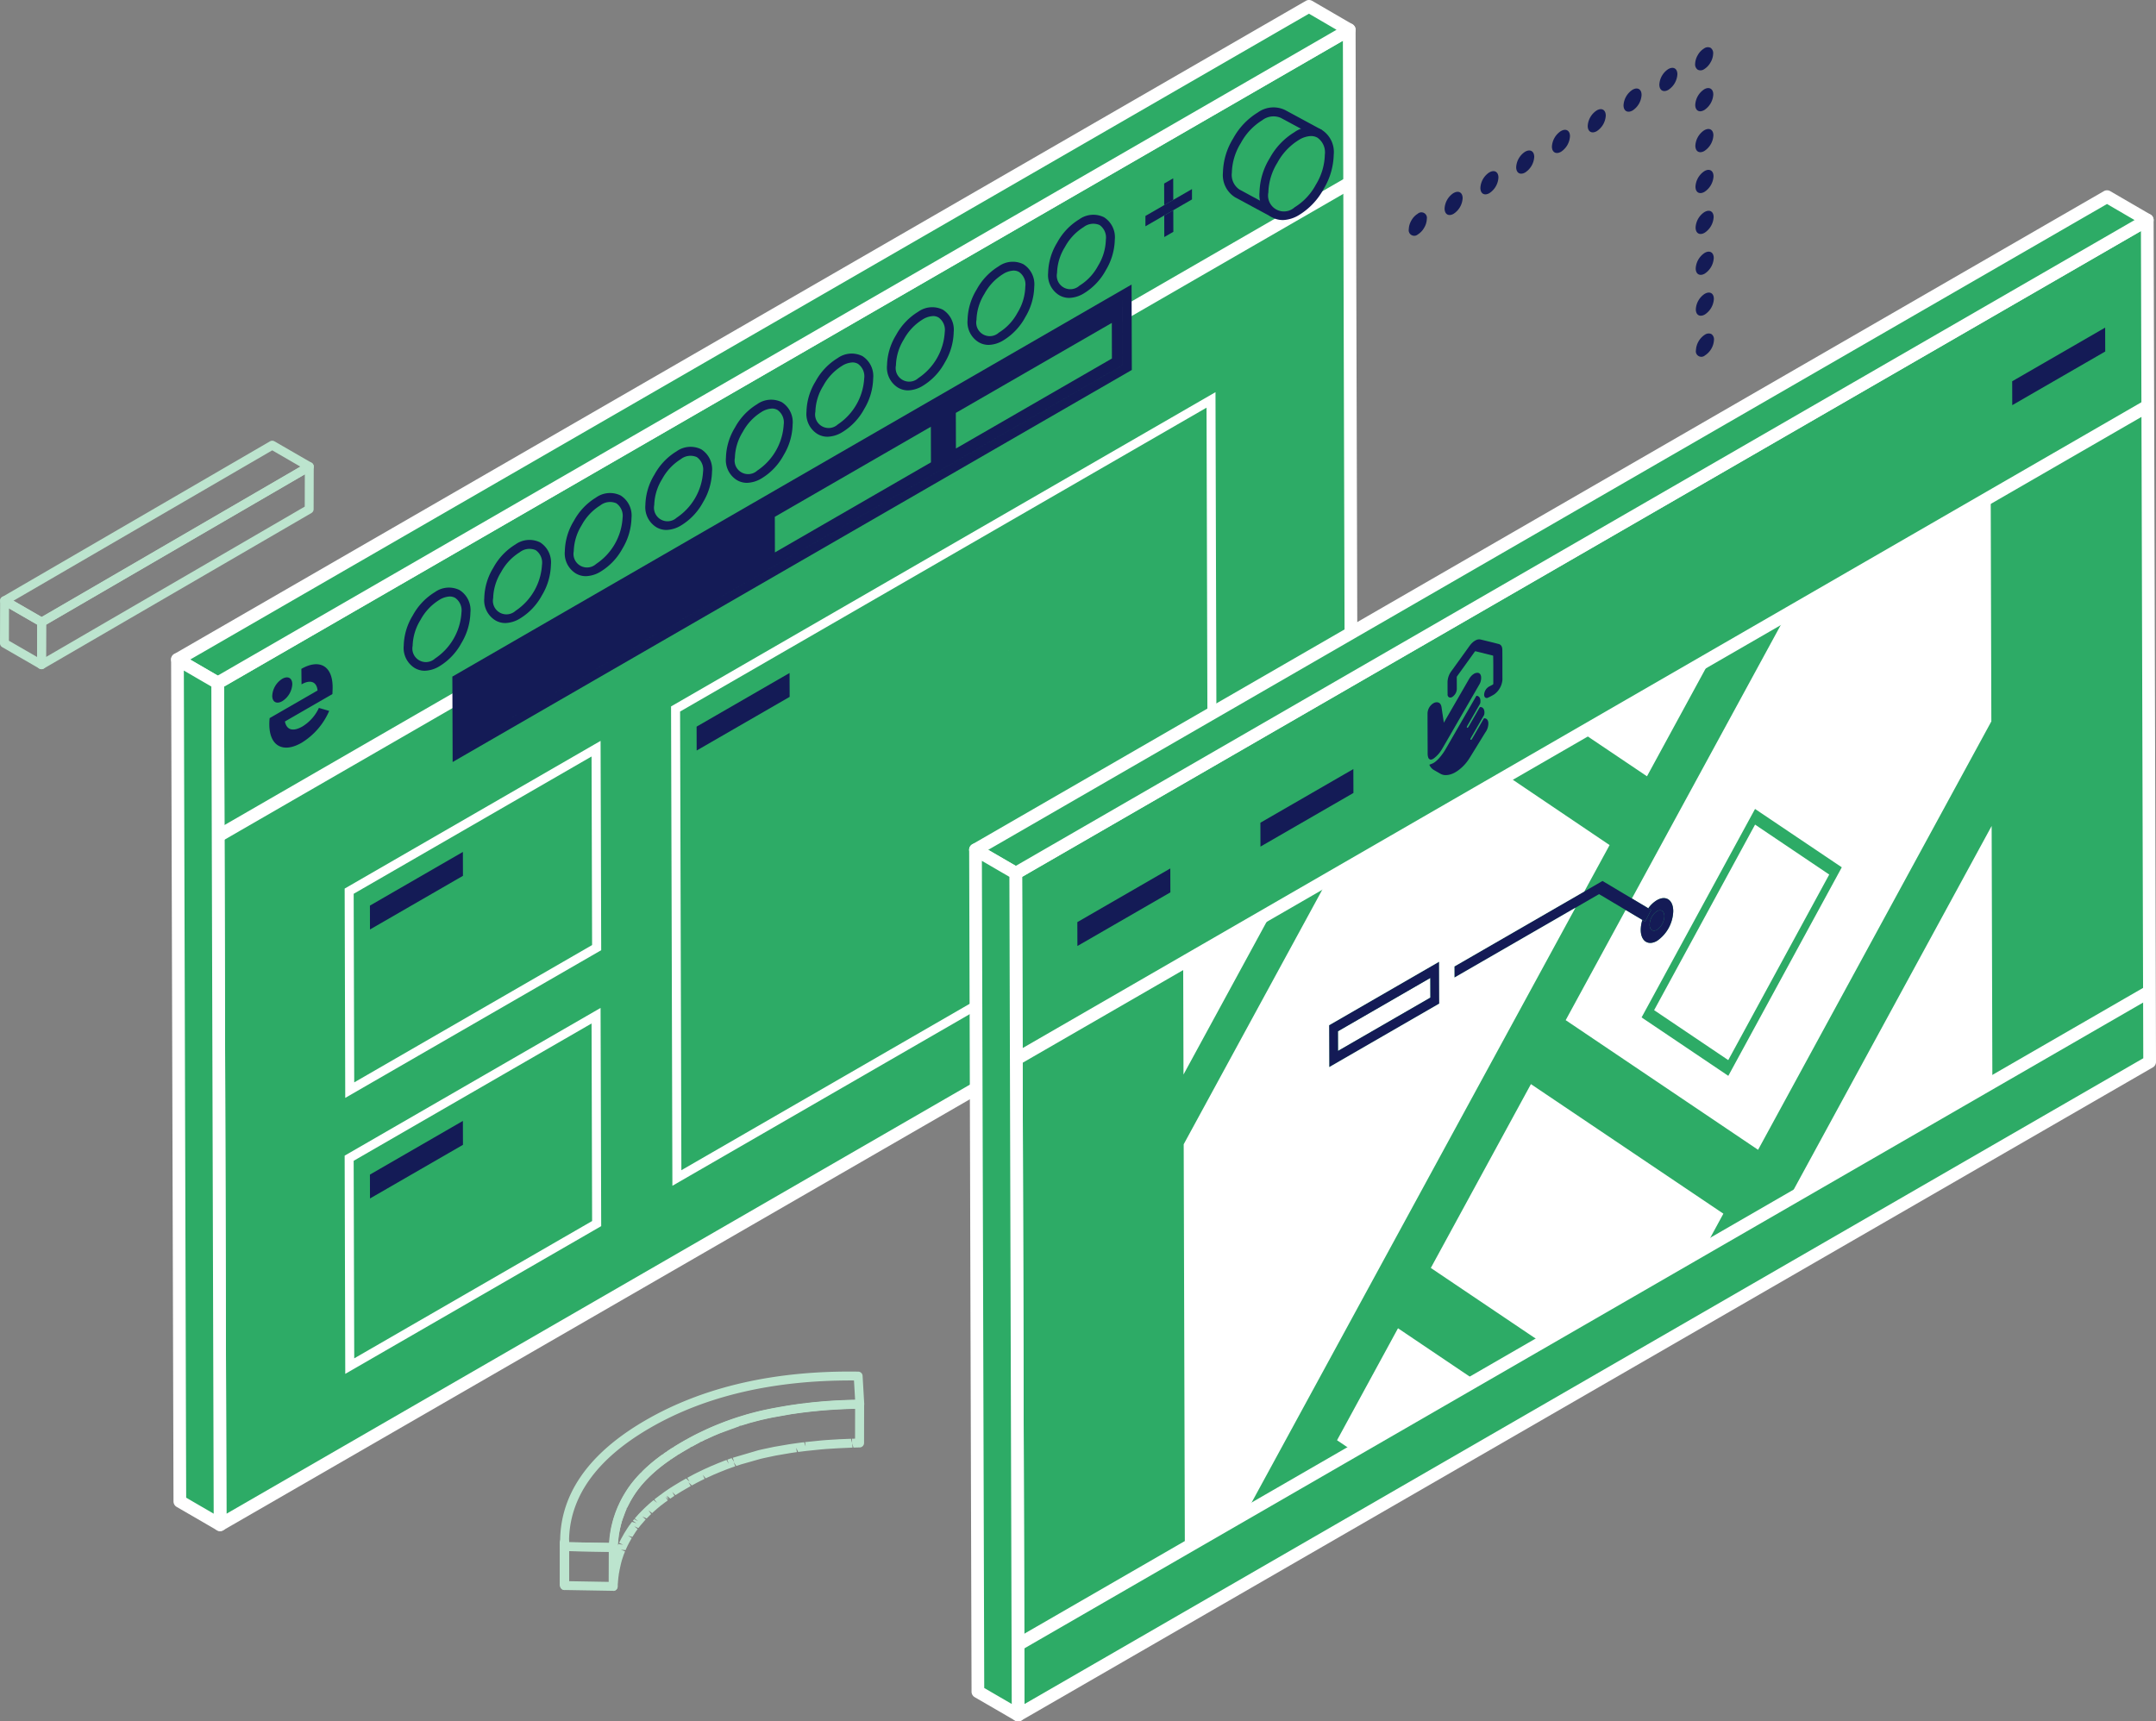 <svg id="Groupe_3372" data-name="Groupe 3372" xmlns="http://www.w3.org/2000/svg" xmlns:xlink="http://www.w3.org/1999/xlink" width="346.464" height="276.682" viewBox="0 0 346.464 276.682">
  <rect x="0" y="0" width="346.464" height="276.682" fill="#808080" stroke="none"/>
  <defs>
    <clipPath id="clip-path">
      <rect id="Rectangle_1449" data-name="Rectangle 1449" width="346.464" height="276.682" fill="none"/>
    </clipPath>
    <clipPath id="clip-path-2">
      <path id="Tracé_4870" data-name="Tracé 4870" d="M62.444,171.847v0l-.023,6.267c0,.287,0,.572.012.858l1.43-.026.022-6.3c-.012-.264-.012-.531-.012-.8v0l-1.429,0Z" transform="translate(-62.421 -171.844)" fill="none"/>
    </clipPath>
  </defs>
  <path id="Tracé_4789" data-name="Tracé 4789" d="M24.267,108.295l.383,135.312L206.475,138.628,206.092,3.316Z" transform="translate(10.718 1.465)" fill="#2dab66"/>
  <g id="Groupe_3367" data-name="Groupe 3367">
    <g id="Groupe_3366" data-name="Groupe 3366" clip-path="url(#clip-path)">
      <path id="Tracé_4790" data-name="Tracé 4790" d="M24.963,244.946a1.024,1.024,0,0,1-1.021-1.019l-.383-135.312a1.021,1.021,0,0,1,.51-.888L205.9,2.743a1.022,1.022,0,0,1,1.533.882l.383,135.313a1.021,1.021,0,0,1-.51.888L25.475,244.8a1.034,1.034,0,0,1-.512.144M25.6,109.2l.376,132.958,179.791-103.8L205.393,5.4Z" transform="translate(10.406 1.151)" fill="#fff"/>
      <path id="Tracé_4791" data-name="Tracé 4791" d="M26.248,109.447l-6.467-3.758L201.612.71l6.466,3.758Z" transform="translate(8.737 0.314)" fill="#2dab66"/>
      <path id="Tracé_4792" data-name="Tracé 4792" d="M26.562,110.783a1.025,1.025,0,0,1-.513-.144l-6.467-3.758a1.022,1.022,0,0,1,0-1.769L201.418.138a1.022,1.022,0,0,1,1.024,0L208.9,3.894a1.021,1.021,0,0,1,0,1.768L27.072,110.646a1.025,1.025,0,0,1-.51.144m-4.429-4.778,4.43,2.575L206.353,4.786,201.922,2.2Z" transform="translate(8.424 0)" fill="#fff"/>
      <path id="Tracé_4793" data-name="Tracé 4793" d="M26.632,212.6l-6.467-3.758L19.781,73.526l6.467,3.758Z" transform="translate(8.737 32.475)" fill="#2dab66"/>
      <path id="Tracé_4794" data-name="Tracé 4794" d="M26.945,213.934a1.025,1.025,0,0,1-.513-.144l-6.466-3.748a1.018,1.018,0,0,1-.509-.881L19.073,73.843a1.021,1.021,0,0,1,1.534-.887l6.467,3.758a1.021,1.021,0,0,1,.509.881l.383,135.312a1.021,1.021,0,0,1-1.016,1.025h-.006m-5.45-5.369,4.42,2.569L25.539,78.187l-4.42-2.569Z" transform="translate(8.424 32.162)" fill="#fff"/>
      <path id="Tracé_4795" data-name="Tracé 4795" d="M74.8,94.233l87.49-50.512.219,77.042L75.015,171.281Zm86.259,25.7-.209-73.72-84.6,48.844.209,73.72,84.6-48.844" transform="translate(33.037 19.311)" fill="#fff"/>
      <path id="Tracé_4796" data-name="Tracé 4796" d="M38.417,106.34,79.544,82.6l.1,33.645L38.512,139.983Zm39.763,9.083-.087-30.313L39.867,107.177l.087,30.313L78.18,115.419" transform="translate(16.968 36.481)" fill="#fff"/>
      <path id="Tracé_4797" data-name="Tracé 4797" d="M38.416,136.115l41.127-23.743.1,35.072L38.515,171.188Zm39.767,10.508-.089-31.752L39.866,136.943l.091,31.752,38.226-22.071" transform="translate(16.968 49.633)" fill="#fff"/>
      <rect id="Rectangle_1446" data-name="Rectangle 1446" width="210.164" height="2.044" transform="translate(34.455 133.543) rotate(-30.001)" fill="#fff"/>
      <path id="Tracé_4798" data-name="Tracé 4798" d="M159.572,31.723,50.422,94.74l.045,13.729L159.611,45.452ZM51.91,105.97h0L158.16,44.626l-.029-10.4L51.88,95.574h0L158.132,34.229l.029,10.4h0Z" transform="translate(22.27 14.011)" fill="#141b56"/>
      <path id="Tracé_4799" data-name="Tracé 4799" d="M131.609,36l.016,5.722L106.558,56.185l-.016-5.722Z" transform="translate(47.058 15.901)" fill="#2dab66"/>
      <path id="Tracé_4800" data-name="Tracé 4800" d="M111.44,47.578l.016,5.722L86.382,67.776l-.016-5.722Z" transform="translate(38.146 21.014)" fill="#2dab66"/>
      <path id="Tracé_4801" data-name="Tracé 4801" d="M48.381,78.875a3.134,3.134,0,0,1-1.636-.456,3.782,3.782,0,0,1-1.737-3.56,9.724,9.724,0,0,1,1.468-4.9,9.861,9.861,0,0,1,3.531-3.715,3.863,3.863,0,0,1,3.978-.333,3.8,3.8,0,0,1,1.739,3.59,9.923,9.923,0,0,1-1.442,4.916,9.774,9.774,0,0,1-3.513,3.72,4.773,4.773,0,0,1-2.383.738m4.024-11.934a3.454,3.454,0,0,0-1.684.548,8.5,8.5,0,0,0-3.015,3.2,8.347,8.347,0,0,0-1.272,4.181,2.174,2.174,0,0,0,3.6,2.04,9.555,9.555,0,0,0,4.246-7.4,2.449,2.449,0,0,0-1.009-2.346,1.761,1.761,0,0,0-.865-.222" transform="translate(19.871 28.934)" fill="#141b56"/>
      <path id="Tracé_4802" data-name="Tracé 4802" d="M57.359,73.555a3.135,3.135,0,0,1-1.636-.457,3.778,3.778,0,0,1-1.737-3.558,9.724,9.724,0,0,1,1.468-4.9,9.875,9.875,0,0,1,3.531-3.712,3.865,3.865,0,0,1,3.979-.333,3.8,3.8,0,0,1,1.73,3.59A9.957,9.957,0,0,1,63.251,69.1a9.8,9.8,0,0,1-3.515,3.72,4.788,4.788,0,0,1-2.383.738M59.7,62.167h0a8.494,8.494,0,0,0-3.013,3.2,8.334,8.334,0,0,0-1.273,4.181,2.175,2.175,0,0,0,3.6,2.04,9.555,9.555,0,0,0,4.246-7.4,2.449,2.449,0,0,0-1.009-2.346,2.523,2.523,0,0,0-2.556.326" transform="translate(23.837 26.586)" fill="#141b56"/>
      <path id="Tracé_4803" data-name="Tracé 4803" d="M66.338,68.331a3.135,3.135,0,0,1-1.636-.457,3.78,3.78,0,0,1-1.737-3.558,9.724,9.724,0,0,1,1.468-4.9A9.867,9.867,0,0,1,67.963,55.7a3.869,3.869,0,0,1,3.979-.334,3.8,3.8,0,0,1,1.737,3.591,9.957,9.957,0,0,1-1.442,4.916,9.8,9.8,0,0,1-3.515,3.72,4.788,4.788,0,0,1-2.383.738m2.343-11.389h0a8.461,8.461,0,0,0-3.013,3.2A8.334,8.334,0,0,0,64.4,64.322a2.175,2.175,0,0,0,3.6,2.04,9.561,9.561,0,0,0,4.246-7.4,2.458,2.458,0,0,0-1.009-2.347,2.527,2.527,0,0,0-2.556.327" transform="translate(27.802 24.278)" fill="#141b56"/>
      <path id="Tracé_4804" data-name="Tracé 4804" d="M75.316,63.177a3.135,3.135,0,0,1-1.636-.457,3.78,3.78,0,0,1-1.737-3.558,9.738,9.738,0,0,1,1.468-4.9,9.867,9.867,0,0,1,3.531-3.714,3.872,3.872,0,0,1,3.979-.333,3.8,3.8,0,0,1,1.73,3.59,9.957,9.957,0,0,1-1.442,4.916,9.784,9.784,0,0,1-3.513,3.72,4.812,4.812,0,0,1-2.385.738m2.343-11.389h0a8.494,8.494,0,0,0-3.013,3.2,8.334,8.334,0,0,0-1.273,4.181,2.175,2.175,0,0,0,3.6,2.04,9.56,9.56,0,0,0,4.244-7.4,2.449,2.449,0,0,0-1.009-2.346,2.523,2.523,0,0,0-2.556.326" transform="translate(31.768 22.002)" fill="#141b56"/>
      <path id="Tracé_4805" data-name="Tracé 4805" d="M84.29,57.924a3.135,3.135,0,0,1-1.636-.457,3.773,3.773,0,0,1-1.73-3.558,9.738,9.738,0,0,1,1.468-4.9,9.868,9.868,0,0,1,3.531-3.714,3.865,3.865,0,0,1,3.979-.333,3.8,3.8,0,0,1,1.737,3.59A9.923,9.923,0,0,1,90.2,53.467a9.774,9.774,0,0,1-3.513,3.72,4.788,4.788,0,0,1-2.383.738m4.027-11.941a3.454,3.454,0,0,0-1.684.548,8.487,8.487,0,0,0-3.015,3.2,8.346,8.346,0,0,0-1.272,4.181,2.174,2.174,0,0,0,3.6,2.04,9.555,9.555,0,0,0,4.246-7.4A2.449,2.449,0,0,0,89.2,46.206a1.761,1.761,0,0,0-.865-.222" transform="translate(35.734 19.681)" fill="#141b56"/>
      <path id="Tracé_4806" data-name="Tracé 4806" d="M93.274,52.785a3.134,3.134,0,0,1-1.636-.456A3.782,3.782,0,0,1,89.9,48.77a9.724,9.724,0,0,1,1.468-4.9A9.882,9.882,0,0,1,94.9,40.153a3.863,3.863,0,0,1,3.978-.333,3.8,3.8,0,0,1,1.739,3.59,9.923,9.923,0,0,1-1.442,4.916,9.774,9.774,0,0,1-3.513,3.72,4.773,4.773,0,0,1-2.383.738M97.3,40.842a3.454,3.454,0,0,0-1.684.548,8.52,8.52,0,0,0-3.015,3.2,8.346,8.346,0,0,0-1.272,4.181,2.174,2.174,0,0,0,3.6,2.04,9.555,9.555,0,0,0,4.246-7.4,2.449,2.449,0,0,0-1.009-2.346,1.761,1.761,0,0,0-.865-.222" transform="translate(39.7 17.411)" fill="#141b56"/>
      <path id="Tracé_4807" data-name="Tracé 4807" d="M102.252,47.616a3.135,3.135,0,0,1-1.636-.457A3.778,3.778,0,0,1,98.878,43.6a9.724,9.724,0,0,1,1.468-4.9,9.861,9.861,0,0,1,3.531-3.715,3.865,3.865,0,0,1,3.979-.333,3.8,3.8,0,0,1,1.737,3.59,9.957,9.957,0,0,1-1.442,4.916,9.8,9.8,0,0,1-3.515,3.72,4.773,4.773,0,0,1-2.383.738m4.027-11.941a3.454,3.454,0,0,0-1.684.548,8.52,8.52,0,0,0-3.015,3.2A8.347,8.347,0,0,0,100.31,43.6a2.174,2.174,0,0,0,3.6,2.04,9.555,9.555,0,0,0,4.246-7.4,2.449,2.449,0,0,0-1.009-2.346,1.761,1.761,0,0,0-.865-.222" transform="translate(43.665 15.128)" fill="#141b56"/>
      <path id="Tracé_4808" data-name="Tracé 4808" d="M111.231,42.545a3.122,3.122,0,0,1-1.636-.457,3.777,3.777,0,0,1-1.739-3.558,9.725,9.725,0,0,1,1.469-4.9,9.875,9.875,0,0,1,3.529-3.714,3.865,3.865,0,0,1,3.979-.333,3.8,3.8,0,0,1,1.739,3.59,9.923,9.923,0,0,1-1.442,4.916,9.784,9.784,0,0,1-3.513,3.72,4.773,4.773,0,0,1-2.383.738M115.261,30.6a3.454,3.454,0,0,0-1.684.548,8.487,8.487,0,0,0-3.015,3.2,8.334,8.334,0,0,0-1.273,4.181,2.175,2.175,0,0,0,3.6,2.04,8.4,8.4,0,0,0,2.99-3.192,8.421,8.421,0,0,0,1.256-4.207,2.449,2.449,0,0,0-1.009-2.346,1.761,1.761,0,0,0-.865-.222" transform="translate(47.63 12.889)" fill="#141b56"/>
      <path id="Tracé_4809" data-name="Tracé 4809" d="M120.209,37.306a3.135,3.135,0,0,1-1.636-.457,3.78,3.78,0,0,1-1.737-3.558,9.724,9.724,0,0,1,1.468-4.9,9.867,9.867,0,0,1,3.531-3.714,3.869,3.869,0,0,1,3.979-.334,3.8,3.8,0,0,1,1.737,3.591,9.957,9.957,0,0,1-1.442,4.916,9.777,9.777,0,0,1-3.515,3.72,4.788,4.788,0,0,1-2.383.738m2.343-11.389h0a8.494,8.494,0,0,0-3.013,3.2,8.334,8.334,0,0,0-1.273,4.181,2.175,2.175,0,0,0,3.6,2.04,8.385,8.385,0,0,0,2.99-3.193,8.416,8.416,0,0,0,1.256-4.205,2.458,2.458,0,0,0-1.009-2.347,2.527,2.527,0,0,0-2.556.327" transform="translate(51.596 10.575)" fill="#141b56"/>
      <path id="Tracé_4810" data-name="Tracé 4810" d="M151.643,15.992l-5.871-3.172a3.6,3.6,0,0,0-3.7.369,10.444,10.444,0,0,0-3.7,3.911,10.167,10.167,0,0,0-1.551,5.137,3.522,3.522,0,0,0,1.574,3.332l5.869,3.172" transform="translate(60.421 5.509)" fill="#2dab66"/>
      <path id="Tracé_4811" data-name="Tracé 4811" d="M144.14,29.59l-5.871-3.172a4.2,4.2,0,0,1-1.948-3.962,10.936,10.936,0,0,1,1.648-5.5,11.093,11.093,0,0,1,3.96-4.168,4.285,4.285,0,0,1,4.409-.376l5.863,3.172-.68,1.259-5.871-3.172a2.94,2.94,0,0,0-3,.359,9.687,9.687,0,0,0-3.443,3.653,9.508,9.508,0,0,0-1.453,4.775,2.838,2.838,0,0,0,1.217,2.713l5.853,3.172Z" transform="translate(60.202 5.289)" fill="#141b56"/>
      <path id="Tracé_4812" data-name="Tracé 4812" d="M146.149,15.391a10.455,10.455,0,0,0-3.7,3.91,10.184,10.184,0,0,0-1.55,5.137,3.248,3.248,0,0,0,5.3,3.007,10.223,10.223,0,0,0,3.679-3.91,10.384,10.384,0,0,0,1.527-5.16,3.524,3.524,0,0,0-1.55-3.355,3.6,3.6,0,0,0-3.7.371" transform="translate(62.213 6.481)" fill="#2dab66"/>
      <path id="Tracé_4813" data-name="Tracé 4813" d="M144.117,29.106a3.455,3.455,0,0,1-1.8-.5,4.179,4.179,0,0,1-1.92-3.946,10.936,10.936,0,0,1,1.648-5.5A11.071,11.071,0,0,1,146,14.992a4.285,4.285,0,0,1,4.409-.376,4.215,4.215,0,0,1,1.917,3.98,11.16,11.16,0,0,1-1.62,5.514,10.993,10.993,0,0,1-3.942,4.181,5.34,5.34,0,0,1-2.65.822m4.556-13.51a3.989,3.989,0,0,0-1.952.633,9.691,9.691,0,0,0-3.444,3.653,9.521,9.521,0,0,0-1.452,4.775,2.552,2.552,0,0,0,4.224,2.39,9.581,9.581,0,0,0,3.417-3.647,9.617,9.617,0,0,0,1.433-4.8,2.867,2.867,0,0,0-1.192-2.739,2.089,2.089,0,0,0-1.034-.264" transform="translate(62.001 6.261)" fill="#141b56"/>
      <path id="Tracé_4814" data-name="Tracé 4814" d="M31.942,75.757c.884-.51,1.622-.185,1.625.865a3.433,3.433,0,0,1-1.615,2.723c-.865.5-1.6.174-1.606-.865a3.429,3.429,0,0,1,1.6-2.723" transform="translate(13.403 33.356)" fill="#141b56"/>
      <path id="Tracé_4815" data-name="Tracé 4815" d="M35.168,74.8c2.8-1.616,5.014-.6,5.024,2.937,0,.317-.017.688-.035,1.112l-7.631,4.406c.281,1.416,1.342,1.651,2.816.8a6.867,6.867,0,0,0,2.645-2.979l1.652.476A11.148,11.148,0,0,1,35.2,86.681c-2.927,1.69-5.17.577-5.18-2.974a8.8,8.8,0,0,1,.052-.993l7.7-4.443c-.144-1.459-1.2-1.773-2.575-.982Z" transform="translate(13.26 32.709)" fill="#141b56"/>
      <path id="Tracé_4816" data-name="Tracé 4816" d="M129.762,20.719l1.455-.839.01,3.469-1.455.839Z" transform="translate(57.314 8.781)" fill="#141b56"/>
      <path id="Tracé_4817" data-name="Tracé 4817" d="M135.157,21.081v1.661l-3.01,1.737-1.453.84-3.019,1.743V25.4l3.019-1.743,1.455-.841Z" transform="translate(56.392 9.311)" fill="#141b56"/>
      <path id="Tracé_4818" data-name="Tracé 4818" d="M129.782,27.747l-.01-3.469,1.455-.841.01,3.47Z" transform="translate(57.318 10.352)" fill="#141b56"/>
      <path id="Tracé_4819" data-name="Tracé 4819" d="M113.221,129.51l.383,135.312L295.429,159.843l-.383-135.312Z" transform="translate(50.008 10.835)" fill="#2dab66"/>
      <path id="Tracé_4820" data-name="Tracé 4820" d="M113.917,266.161a1.024,1.024,0,0,1-1.021-1.019l-.383-135.312a1.021,1.021,0,0,1,.51-.888L294.853,23.958a1.022,1.022,0,0,1,1.533.882l.383,135.313a1.021,1.021,0,0,1-.51.888L114.429,266.016a1.034,1.034,0,0,1-.512.144m.64-135.746.376,132.958,179.791-103.8-.378-132.956Z" transform="translate(49.695 10.521)" fill="#fff"/>
      <path id="Tracé_4821" data-name="Tracé 4821" d="M115.2,130.662l-6.467-3.758L290.566,21.925l6.466,3.758Z" transform="translate(48.026 9.684)" fill="#2dab66"/>
      <path id="Tracé_4822" data-name="Tracé 4822" d="M115.516,132a1.024,1.024,0,0,1-.513-.144l-6.467-3.758a1.022,1.022,0,0,1,0-1.769L290.372,21.353a1.022,1.022,0,0,1,1.024,0l6.463,3.756a1.021,1.021,0,0,1,0,1.768L116.026,131.861a1.025,1.025,0,0,1-.51.144m-4.429-4.778,4.43,2.575L295.307,26l-4.43-2.582Z" transform="translate(47.713 9.371)" fill="#fff"/>
      <path id="Tracé_4823" data-name="Tracé 4823" d="M115.586,233.813l-6.467-3.758-.383-135.313L115.2,98.5Z" transform="translate(48.026 41.845)" fill="#2dab66"/>
      <path id="Tracé_4824" data-name="Tracé 4824" d="M115.9,235.149a1.024,1.024,0,0,1-.513-.144l-6.466-3.748a1.018,1.018,0,0,1-.509-.881l-.383-135.318a1.021,1.021,0,0,1,1.534-.887l6.467,3.758a1.021,1.021,0,0,1,.509.881l.383,135.312a1.021,1.021,0,0,1-1.016,1.025H115.9m-5.45-5.369,4.42,2.569L114.493,99.4l-4.42-2.569Z" transform="translate(47.714 41.533)" fill="#fff"/>
      <path id="Tracé_4825" data-name="Tracé 4825" d="M215.334,169.477a1.442,1.442,0,0,1-.084.124.605.605,0,0,0,.084-.124" transform="translate(95.072 74.855)" fill="#fff"/>
      <path id="Tracé_4826" data-name="Tracé 4826" d="M120.086,105.448l14.939-8.626.012,3.841-14.94,8.624Z" transform="translate(53.04 42.765)" fill="#141b56"/>
      <path id="Tracé_4827" data-name="Tracé 4827" d="M140.49,94.367l14.939-8.626.012,3.841L140.5,98.206Z" transform="translate(62.052 37.87)" fill="#141b56"/>
      <path id="Tracé_4828" data-name="Tracé 4828" d="M224.29,45.15l14.939-8.626.012,3.841L224.3,48.99Z" transform="translate(99.065 16.132)" fill="#141b56"/>
      <path id="Tracé_4829" data-name="Tracé 4829" d="M166.907,77.58c.025-.014.05-.01.1,0,.432.125.588.507.507,1.135a.739.739,0,0,1-.089.218c-.657,1.143-1.315,2.281-1.974,3.424l-.066.117c-.053.1-.052.192-.006.225a.09.09,0,0,0,.1,0,.307.307,0,0,0,.1-.091l.079-.127c.571-.988,1.14-1.971,1.707-2.96a.313.313,0,0,1,.1-.12.185.185,0,0,1,.081-.019c.464.009.729.523.6,1.178a.7.7,0,0,1-.094.219q-1.012,1.765-2.028,3.519l-.066.12c-.053.1-.05.185,0,.218a.1.1,0,0,0,.111-.009.254.254,0,0,0,.082-.076l.076-.128q.9-1.548,1.789-3.1a.294.294,0,0,1,.1-.123.145.145,0,0,1,.085-.016c.346.043.552.271.6.711a2.438,2.438,0,0,1-.466,1.545c-.234.371-.461.745-.691,1.12q-.657,1.068-1.312,2.131c-.222.362-.438.727-.669,1.075a6.963,6.963,0,0,1-1.693,1.791c-.078.056-.156.11-.232.159-.056.037-.114.074-.172.108l-.056.033a3.479,3.479,0,0,1-1.041.411,2.6,2.6,0,0,1-.5.053h-.048a1.632,1.632,0,0,1-.784-.2c-.371-.21-.744-.421-1.112-.637a1.724,1.724,0,0,1-.678-.773l-.025-.063a4.618,4.618,0,0,0,.623-.252l.036-.02c.065-.037.128-.078.192-.123a3.487,3.487,0,0,0,.332-.267,6.072,6.072,0,0,0,.626-.669A9.131,9.131,0,0,0,162,86.04q2.39-4.148,4.786-8.3c.014-.025.027-.046.039-.063a.262.262,0,0,1,.076-.1" transform="translate(70.37 34.262)" fill="#141b56"/>
      <path id="Tracé_4830" data-name="Tracé 4830" d="M159.611,84.689a.938.938,0,0,0,.192-.088.938.938,0,0,1-.192.088" transform="translate(70.497 37.367)" fill="#141b56"/>
      <path id="Tracé_4831" data-name="Tracé 4831" d="M165.79,71.483c.022-.012.042-.025.063-.035a1.129,1.129,0,0,1,.8-.144c.979.238,1.961.474,2.932.729.368.1.565.412.572.936.012.8.009,1.6.01,2.4,0,.787,0,1.58.007,2.369a3.216,3.216,0,0,1-1.312,2.38c-.076.048-.153.094-.229.137-.262.151-.528.284-.789.407-.326.151-.588-.049-.613-.44V80.19a1.6,1.6,0,0,1,.5-1.1,1.272,1.272,0,0,1,.277-.209c.105-.061.21-.108.314-.167.072-.042.146-.076.218-.115l.072-.04.036-.022.056-.1v-.081c0-.715,0-1.433,0-2.148,0-.239,0-.477,0-.715,0-.5-.012-1-.016-1.492,0-.074-.025-.112-.081-.124-.631-.154-1.26-.311-1.891-.469-.285-.072-.574-.138-.862-.212a.08.08,0,0,0-.068.007.225.225,0,0,0-.063.065q-1.4,1.955-2.811,3.908a.358.358,0,0,0-.079.231c.006.611.007,1.228.009,1.841a1.539,1.539,0,0,1-.456,1.057,1.4,1.4,0,0,1-.177.163,1,1,0,0,1-.114.078.528.528,0,0,1-.495.05.5.5,0,0,1-.239-.506c-.006-.407-.01-.815-.01-1.224,0-.247,0-.493,0-.741a3.094,3.094,0,0,1,.639-1.765c.95-1.319,1.9-2.634,2.846-3.956a3.7,3.7,0,0,1,.572-.65,2.357,2.357,0,0,1,.381-.275" transform="translate(71.265 31.482)" fill="#141b56"/>
      <path id="Tracé_4832" data-name="Tracé 4832" d="M166.559,75.177l.049-.027.049-.025.058-.025a1.169,1.169,0,0,1,.248-.075c.431-.079.7.131.766.616a2.086,2.086,0,0,1-.329,1.326q-1.972,3.417-3.946,6.834c-.66,1.145-1.318,2.3-1.99,3.44a5.019,5.019,0,0,1-1.309,1.508,1.318,1.318,0,0,1-.133.088,1.035,1.035,0,0,1-.195.088.433.433,0,0,1-.454-.076.573.573,0,0,1-.133-.206,2.059,2.059,0,0,1-.1-.708c0-.532,0-1.063-.006-1.594q-.009-2.392-.013-4.784a1.994,1.994,0,0,1,.815-1.571q.069-.048.134-.086a.977.977,0,0,1,.706-.137l.043.01c.336.094.5.386.561.822.108.767.228,1.528.345,2.3.006.03.014.062.02.1l.033.006c.02-.046.035-.092.058-.136q1.968-3.41,3.931-6.809c.049-.086.1-.169.154-.245a2.8,2.8,0,0,1,.172-.222,1.838,1.838,0,0,1,.469-.4" transform="translate(70.28 33.13)" fill="#141b56"/>
      <rect id="Rectangle_1447" data-name="Rectangle 1447" width="210.164" height="2.044" transform="translate(162.698 169.402) rotate(-30.001)" fill="#fff"/>
      <rect id="Rectangle_1448" data-name="Rectangle 1448" width="210.164" height="2.044" transform="translate(162.698 263.688) rotate(-30.001)" fill="#fff"/>
      <path id="Tracé_4833" data-name="Tracé 4833" d="M185.052,101.64c.653-.378,1.189-.019,1.192.806a2.738,2.738,0,0,1-1.184,2.167c-.644.372-1.181.013-1.182-.8a2.642,2.642,0,0,1,.291-1.163,2.446,2.446,0,0,1,.882-1.008" transform="translate(81.216 44.826)" fill="#141b56"/>
      <path id="Tracé_4834" data-name="Tracé 4834" d="M145.6,102.376l-13.666,25.116-.049-17.2Z" transform="translate(58.252 45.218)" fill="#fff"/>
      <path id="Tracé_4835" data-name="Tracé 4835" d="M158.83,148.086l11.879,8.006-19.662,11.35-2.014-1.358Z" transform="translate(65.825 65.407)" fill="#fff"/>
      <path id="Tracé_4836" data-name="Tracé 4836" d="M231.851,92.084l.115,40.456-32.272,18.632Z" transform="translate(88.202 40.672)" fill="#fff"/>
      <path id="Tracé_4837" data-name="Tracé 4837" d="M201.213,90.188l13.94,9.38-18.234,33.518-13.938-9.391ZM185,122.531l11.915,8.026,16.226-29.824L201.22,92.705,185,122.531" transform="translate(80.819 39.834)" fill="#2dab66"/>
      <path id="Tracé_4838" data-name="Tracé 4838" d="M239.389,57.883l3.434-1.982.1,35.359-37.485,68.86-30.918-20.84,9.641-17.713,2.692,1.6a5.3,5.3,0,0,0-.267,1.6c0,1.8,1.178,2.594,2.614,1.765a6.018,6.018,0,0,0,2.605-4.778c-.006-1.808-1.178-2.594-2.624-1.759a4.7,4.7,0,0,0-1.385,1.3l-2.634-1.573L209.392,75.2Zm-38.734,90.346,18.234-33.516-13.94-9.38L186.716,138.84l13.94,9.39" transform="translate(77.082 24.69)" fill="#fff"/>
      <path id="Tracé_4839" data-name="Tracé 4839" d="M185.484,100.464c1.445-.835,2.618-.05,2.622,1.759A6.013,6.013,0,0,1,185.5,107c-1.436.829-2.609.033-2.615-1.765a5.3,5.3,0,0,1,.267-1.6l.44.262.963-1.86-.458-.274a4.712,4.712,0,0,1,1.385-1.3m.013,4.749a2.738,2.738,0,0,0,1.184-2.167c0-.825-.538-1.182-1.192-.806a2.456,2.456,0,0,0-.882,1.008,2.648,2.648,0,0,0-.291,1.165c0,.815.538,1.172,1.182.8" transform="translate(80.778 44.226)" fill="#141b56"/>
      <path id="Tracé_4840" data-name="Tracé 4840" d="M175.574,120.866,206.5,141.69l-2.449,4.508L176.686,162l-17.2-11.587Z" transform="translate(70.442 53.385)" fill="#fff"/>
      <path id="Tracé_4841" data-name="Tracé 4841" d="M185.919,98.218l4.721,2.818,2.633,1.571.458.274-.962,1.858-.44-.261-2.692-1.6-4.276-2.546-3.79,2.188-19.451,11.229-.006-1.788,20.878-12.052Z" transform="translate(71.603 43.381)" fill="#141b56"/>
      <path id="Tracé_4842" data-name="Tracé 4842" d="M163.982,109.027l.009,3.163-14.846,8.571-.01-3.162Z" transform="translate(65.87 48.155)" fill="#fff"/>
      <path id="Tracé_4843" data-name="Tracé 4843" d="M148.148,117.429l17.681-10.209.02,6.737-17.682,10.209Zm16.278-4.44-.009-3.163L149.569,118.4l.009,3.163,14.848-8.572" transform="translate(65.434 47.357)" fill="#141b56"/>
      <path id="Tracé_4844" data-name="Tracé 4844" d="M196.32,104.958l-20.878,12.052.006,1.788L194.9,107.569,142.515,203.8l-10.392,6-.182-64.213L154.523,104.1l29.988-17.315L200.382,97.5Zm-23.313,18.025-.019-6.737-17.682,10.209.019,6.737,17.682-10.209" transform="translate(58.276 38.33)" fill="#fff"/>
      <path id="Tracé_4845" data-name="Tracé 4845" d="M184.378,121.759,200.6,91.934l11.917,8.027-16.226,29.824Z" transform="translate(81.436 40.606)" fill="#fff"/>
      <path id="Tracé_4846" data-name="Tracé 4846" d="M196.342,74.118l-9.75,17.919-9.828-6.616Z" transform="translate(78.074 32.737)" fill="#fff"/>
      <path id="Tracé_4847" data-name="Tracé 4847" d="M112.455,72.469a1.266,1.266,0,0,1-.084.125.577.577,0,0,0,.084-.125" transform="translate(49.632 32.008)" fill="#fff"/>
      <path id="Tracé_4848" data-name="Tracé 4848" d="M6.672,78.191a.722.722,0,0,1-.358-.1L.358,74.656A.715.715,0,0,1,0,74.035L.02,67.19a.715.715,0,0,1,1.073-.618l5.957,3.44a.715.715,0,0,1,.358.621l-.02,6.845a.714.714,0,0,1-.715.714M1.432,73.624l4.53,2.615.014-5.2-4.53-2.615Z" transform="translate(0 29.361)" fill="#bce4ce"/>
      <path id="Tracé_4849" data-name="Tracé 4849" d="M4.847,84.8a.714.714,0,0,1-.715-.718l.02-6.845a.715.715,0,0,1,.356-.616l43.01-25a.715.715,0,0,1,1.074.62l-.019,6.847a.71.71,0,0,1-.356.616L5.206,84.7a.706.706,0,0,1-.359.1m.734-7.148-.014,5.189L47.145,58.672l.014-5.189Z" transform="translate(1.825 22.757)" fill="#bce4ce"/>
      <path id="Tracé_4850" data-name="Tracé 4850" d="M6.686,79a.714.714,0,0,1-.358-.1L.372,75.468a.714.714,0,0,1,0-1.237l43.01-25a.718.718,0,0,1,.717,0l5.957,3.44a.714.714,0,0,1,0,1.237l-43.01,25a.71.71,0,0,1-.359.1m-4.53-4.156,4.528,2.615L48.269,53.3,43.74,50.68Z" transform="translate(0.006 21.704)" fill="#bce4ce"/>
      <path id="Tracé_4851" data-name="Tracé 4851" d="M158.471,23.891a.884.884,0,0,1,1.459.82,2.94,2.94,0,0,1-.42,1.419,2.988,2.988,0,0,1-1.029,1.093.888.888,0,0,1-1.45-.836,2.976,2.976,0,0,1,.42-1.419,2.916,2.916,0,0,1,1.021-1.077" transform="translate(69.358 10.462)" fill="#141b56"/>
      <path id="Tracé_4852" data-name="Tracé 4852" d="M186.4,7.765c.8-.463,1.456-.1,1.459.82a3.2,3.2,0,0,1-1.449,2.513c-.8.463-1.447.084-1.45-.836a3.171,3.171,0,0,1,1.44-2.5" transform="translate(81.693 3.341)" fill="#141b56"/>
      <path id="Tracé_4853" data-name="Tracé 4853" d="M182.417,10.066c.8-.463,1.447-.094,1.45.826a3.19,3.19,0,0,1-1.44,2.506c-.8.463-1.458.089-1.46-.832a3.191,3.191,0,0,1,1.45-2.5" transform="translate(79.93 4.358)" fill="#141b56"/>
      <path id="Tracé_4854" data-name="Tracé 4854" d="M178.426,12.37c.8-.463,1.447-.094,1.45.826a3.19,3.19,0,0,1-1.44,2.506c-.8.463-1.458.089-1.46-.832a3.191,3.191,0,0,1,1.45-2.5" transform="translate(78.167 5.376)" fill="#141b56"/>
      <path id="Tracé_4855" data-name="Tracé 4855" d="M174.436,14.673c.8-.463,1.447-.094,1.45.826A3.19,3.19,0,0,1,174.446,18c-.8.463-1.458.089-1.46-.832a3.191,3.191,0,0,1,1.45-2.5" transform="translate(76.405 6.393)" fill="#141b56"/>
      <path id="Tracé_4856" data-name="Tracé 4856" d="M170.442,16.978c.8-.463,1.456-.1,1.459.82a3.2,3.2,0,0,1-1.449,2.511c-.8.463-1.447.084-1.45-.836a3.166,3.166,0,0,1,1.44-2.5" transform="translate(74.645 7.41)" fill="#141b56"/>
      <path id="Tracé_4857" data-name="Tracé 4857" d="M166.452,19.282c.8-.463,1.456-.1,1.459.82a3.2,3.2,0,0,1-1.449,2.511c-.8.463-1.447.084-1.45-.836a3.166,3.166,0,0,1,1.44-2.5" transform="translate(72.883 8.428)" fill="#141b56"/>
      <path id="Tracé_4858" data-name="Tracé 4858" d="M162.462,21.586c.8-.463,1.456-.1,1.459.82a3.2,3.2,0,0,1-1.449,2.511c-.8.463-1.447.084-1.45-.836a3.166,3.166,0,0,1,1.44-2.5" transform="translate(71.121 9.445)" fill="#141b56"/>
      <path id="Tracé_4859" data-name="Tracé 4859" d="M190.388,5.463a1.034,1.034,0,0,1,1.032-.108,1.026,1.026,0,0,1,.427.928,2.94,2.94,0,0,1-.42,1.419A2.988,2.988,0,0,1,190.4,8.795a1.01,1.01,0,0,1-1.024.092,1.014,1.014,0,0,1-.427-.928,2.976,2.976,0,0,1,.42-1.419,2.916,2.916,0,0,1,1.021-1.077" transform="translate(83.455 2.323)" fill="#141b56"/>
      <path id="Tracé_4860" data-name="Tracé 4860" d="M190.414,14.582c.8-.463,1.456-.1,1.459.82a3.2,3.2,0,0,1-1.449,2.511c-.8.463-1.447.084-1.45-.836a3.166,3.166,0,0,1,1.44-2.5" transform="translate(83.466 6.352)" fill="#141b56"/>
      <path id="Tracé_4861" data-name="Tracé 4861" d="M190.427,19.137c.8-.463,1.456-.088,1.459.832a3.185,3.185,0,0,1-1.449,2.5c-.8.463-1.447.094-1.45-.826a3.187,3.187,0,0,1,1.44-2.506" transform="translate(83.472 8.365)" fill="#141b56"/>
      <path id="Tracé_4862" data-name="Tracé 4862" d="M190.44,23.7c.8-.463,1.456-.1,1.459.82a3.2,3.2,0,0,1-1.449,2.511c-.8.463-1.447.084-1.45-.836a3.166,3.166,0,0,1,1.44-2.5" transform="translate(83.478 10.379)" fill="#141b56"/>
      <path id="Tracé_4863" data-name="Tracé 4863" d="M190.453,28.256c.8-.463,1.456-.088,1.459.832a3.2,3.2,0,0,1-1.449,2.5c-.8.463-1.447.084-1.45-.826a3.187,3.187,0,0,1,1.44-2.506" transform="translate(83.484 12.392)" fill="#141b56"/>
      <path id="Tracé_4864" data-name="Tracé 4864" d="M190.466,32.82c.8-.463,1.456-.1,1.459.82a3.186,3.186,0,0,1-1.449,2.5c-.8.461-1.447.094-1.45-.826a3.166,3.166,0,0,1,1.44-2.5" transform="translate(83.489 14.407)" fill="#141b56"/>
      <path id="Tracé_4865" data-name="Tracé 4865" d="M190.411,13.35c-.8.463-1.447.094-1.45-.826a3.187,3.187,0,0,1,1.44-2.506c.8-.463,1.458-.088,1.459.832a3.185,3.185,0,0,1-1.449,2.5" transform="translate(83.461 4.337)" fill="#141b56"/>
      <path id="Tracé_4866" data-name="Tracé 4866" d="M190.479,37.375a1.059,1.059,0,0,1,1.032-.108,1.026,1.026,0,0,1,.427.928,3.167,3.167,0,0,1-1.449,2.511.883.883,0,0,1-1.45-.836,3.174,3.174,0,0,1,1.44-2.5" transform="translate(83.495 16.42)" fill="#141b56"/>
      <path id="Tracé_4867" data-name="Tracé 4867" d="M62.434,178.974c-.012-.285-.012-.571-.012-.858l.022-6.267h0v0l1.43,0v0c0,.265,0,.532.01.8l-.02,6.3Z" transform="translate(27.571 75.901)" fill="#bce4ce"/>
      <path id="Tracé_4868" data-name="Tracé 4868" d="M62.434,178.974c-.012-.285-.012-.571-.012-.858l.022-6.267h0v0l1.43,0v0c0,.265,0,.532.01.8l-.02,6.3Z" transform="translate(27.571 75.901)" fill="#bce4ce"/>
    </g>
  </g>
  <g id="Groupe_3369" data-name="Groupe 3369" transform="translate(89.991 247.744)">
    <g id="Groupe_3368" data-name="Groupe 3368" clip-path="url(#clip-path-2)">
      <path id="Tracé_4869" data-name="Tracé 4869" d="M63.149,179.878a.716.716,0,0,1-.715-.686c-.012-.3-.023-.591-.01-.887l.019-5.777c0-.163,0-.327,0-.49a.7.7,0,0,1,.729-.688.715.715,0,0,1,.7.718v.453c0,.115.007.231.013.345v.032l-.022,6.268a.714.714,0,0,1-.7.712Z" transform="translate(-62.422 -172.063)" fill="#bce4ce"/>
    </g>
  </g>
  <g id="Groupe_3371" data-name="Groupe 3371">
    <g id="Groupe_3370" data-name="Groupe 3370" clip-path="url(#clip-path)">
      <path id="Tracé_4871" data-name="Tracé 4871" d="M63.148,179.879a.715.715,0,0,1-.715-.686c-.012-.285-.012-.572-.012-.858v0l.022-6.264h0v0a.716.716,0,0,1,.715-.714h0a.716.716,0,0,1,.714.717v0c0,.265,0,.532.012.8l-.022,6.3a.715.715,0,0,1-.7.712Z" transform="translate(27.57 75.682)" fill="#bce4ce"/>
      <path id="Tracé_4872" data-name="Tracé 4872" d="M70.949,179.757h-.012l-7.805-.133a.717.717,0,0,1-.7-.718l.022-6.268a.72.72,0,0,1,.216-.509.826.826,0,0,1,.513-.2l7.805.143a.716.716,0,0,1,.7.718l-.023,6.258a.714.714,0,0,1-.715.712m-7.087-1.551,6.375.11.017-4.83-6.375-.117Z" transform="translate(27.574 75.937)" fill="#bce4ce"/>
      <path id="Tracé_4873" data-name="Tracé 4873" d="M68.589,186.769h-.025a.713.713,0,0,1-.691-.716l.022-6.268c0-.19.012-.382.023-.574a.723.723,0,0,1,.037-.185l.179-1.646a2.31,2.31,0,0,1,.053-.245,2.541,2.541,0,0,1,.065-.409.368.368,0,0,1,.048-.2c.025-.134.048-.241.075-.345l0-.019.009-.046c.036-.166.082-.345.131-.523a.925.925,0,0,1,.029-.114c.042-.159.091-.342.151-.515a.622.622,0,0,1,.062-.166l.234-.7a1.414,1.414,0,0,1,.062-.146l.236-.585c.04-.1.1-.235.16-.369l.75.088-.649-.3.212-.421a1.433,1.433,0,0,1,.072-.156l.309-.574a.778.778,0,0,1,.058-.094l.161-.274.14.04a.7.7,0,0,1,.21-.05l-.252-.151c.105-.177.212-.353.329-.528l.094-.143c.01-.016.128-.2.14-.215a2.244,2.244,0,0,1,.151-.218l.7.258-.582-.4,0,0-.009-.006c0-.007.025-.035.045-.062a1.039,1.039,0,0,1,.091-.128l.151-.193c.013-.017.026-.035.039-.049l.033-.043.019-.023.13-.161c.017-.022.112-.141.131-.16a1.357,1.357,0,0,1,.112-.143c.03-.04.063-.084.076-.1l.476-.532a.978.978,0,0,1,.11-.123l.169-.18.18-.179.588.422-.412-.6.174-.174.141-.138c.094-.091.14-.136.189-.177l.147-.143c.014-.014.1-.091.117-.1s.091-.087.117-.107l.035-.035a2.915,2.915,0,0,1,.231-.209c.136-.123.209-.193.283-.247h0a.836.836,0,0,1,.141-.121c0,.006.055-.05.137-.111.137-.115.2-.169.271-.221l.17-.138a.66.66,0,0,1,.105-.084c.107-.075.161-.115.209-.153.02-.017.14-.111.161-.124l.264-.2c.026-.019.053-.037.081-.053.108-.085.187-.141.274-.2l.61.447-.407-.588c.027-.019.16-.107.189-.121l.16-.114.564.482-.4-.594c.1-.074.18-.13.262-.185.014-.007.213-.134.228-.141.14-.1.2-.14.271-.18l.2-.12.564.495-.4-.6.138-.084.257-.156c.01-.006.1-.062.174-.105a.719.719,0,0,1,.124-.074l.219-.13c.137-.084.278-.167.422-.245.2-.124.444-.261.672-.386l.533.526-.336-.631.2-.11c.127-.071.255-.141.389-.208l.271-.153c.179-.094.355-.187.536-.274.022-.013.157-.079.18-.091l1.423-.672.161-.075.584-.264c.143-.061.193-.084.249-.1l.655-.278a.793.793,0,0,1,.108-.036l1.106-.438c.133-.052.265-.1.4-.151l.81-.284c.048-.02.128-.048.209-.074l.52-.17.164-.056c.023-.007.16-.052.183-.058l1.218-.375c.183-.061.4-.118.61-.174l1.362-.358c.316-.076.646-.156.975-.223s.689-.156,1.051-.223l2.787-.5c.394-.063.727-.117,1.07-.159l.313-.046c.382-.053.8-.11,1.215-.154l.252.688-.085-.709c.37-.046.742-.089,1.114-.124a1.935,1.935,0,0,1,.244-.025l1.1-.1a2.023,2.023,0,0,1,.223-.02c.35-.032.753-.065,1.155-.087l.176-.012.154-.01c.309-.023.627-.046.946-.056a3.443,3.443,0,0,1,.368-.023c.422-.023.816-.045,1.208-.055l1.035-.033c.316-.012.666-.023,1.018-.023a.716.716,0,0,1,.715.717l-.012,6.225a.714.714,0,0,1-.692.712l-1.016.023-.185-.709.037.714-2.246.1-.156.01-1.1.066-.167.012c-.389.022-.779.053-1.168.086-.02,0-.146.014-.164.014l-2.423.248-.186.025c-.378.04-.744.091-1.119.141l-.324-.676.117.7-.19.027c-.314.04-.633.091-.95.141l-1.574.268c-.013,0-.141.026-.156.027-.254.043-.5.085-.754.138l-1.338.285c-.324.068-.639.143-.95.218l-3.045.865c-.009,0-.183.061-.192.065l-.587.193-.42-.613.245.673c-.339.111-.554.189-.77.267l-.153.058c-.206.072-.412.143-.608.225l-.864.345a.78.78,0,0,1-.114.042l-.646.275c-.13.056-.186.081-.247.1l-.519.239-.15.069c-.223.1-.448.2-.672.309l-.473-.568.3.649-.564.275c-.012.007-.136.068-.147.075l-.288.146c-.13.066-.26.133-.385.2l-.261.144c-.137.071-.275.143-.408.221l-.549-.516.368.613-.673.386c-.153.085-.277.159-.4.234l-.252.148-.052.027-.378.231-.2.123-.281.176c-.069.048-.143.094-.218.14l-.512-.523.345.631c-.012.007-.177.114-.189.12s-.15.11-.16.115c-.161.111-.238.163-.314.213l-.565-.479.3.666-.512-.512.368.616-.2.148c-.035.026-.185.133-.222.153l-.248.19-.143.11-.063.05c-.035.027-.172.127-.21.147l-.173.151-.134.111-.153.121a1.043,1.043,0,0,1-.151.124c-.13.12-.2.19-.275.244-.022.022-.125.11-.148.128a.865.865,0,0,1-.123.111c-.025.025-.121.117-.148.137a.736.736,0,0,1-.123.11l-.571-.44.417.594c-.014.016-.219.208-.236.222l-.482.486-.692-.314.531.48-.1.108c.04-.04.007,0-.04.045l-.6.692-.1.115.009-.009s-.023.03-.048.059l-.12.151a1.881,1.881,0,0,1-.182.219l-.66-.3.552.457c-.012.017-.146.2-.159.218-.058.084-.112.161-.164.231a.948.948,0,0,1-.052.082l-.47.737-.714-.2.614.368-.479.851a.967.967,0,0,1-.062.134c-.078.146-.137.265-.2.4l-.11.234-.143.327-.751-.063.663.265-.133.343a3.694,3.694,0,0,0-.134.355l-.173.513a.6.6,0,0,1-.059.17c-.013.059-.052.2-.092.35h0a1.233,1.233,0,0,1-.033.128l-.1.408,0,.022a.805.805,0,0,1-.017.085c-.04.15-.069.3-.1.451a.719.719,0,0,1-.027.1l-.072.443c-.006.032-.036.172-.046.2s-.019.173-.036.3c0,.016-.02.141-.023.157-.019.136-.039.284-.049.424-.035.287-.045.438-.055.6a.787.787,0,0,1-.03.164l0,.477a.716.716,0,0,1-.714.67m.757-7.469h0c0,.056-.007.112-.012.169.035-.082.069-.161.107-.238l.738.111-.649-.3c.072-.157.144-.3.229-.46.01-.023.053-.117.065-.138l.515-.918.1-.167.424-.669c.009-.014.108-.16.117-.173s.133-.2.138-.21a2.652,2.652,0,0,1,.169-.212l.089-.138.1-.131c.019-.025.112-.14.134-.161l.725.229-.591-.4.089-.117.115-.141.65.332-.559-.445.533-.6a1.178,1.178,0,0,1,.105-.12l.169-.179.265-.265.105-.107.161-.159c.014-.017.131-.131.148-.146.091-.088.137-.134.186-.176a2.732,2.732,0,0,1,.241-.228,1.184,1.184,0,0,1,.144-.127c.02-.022.112-.11.137-.128a.846.846,0,0,1,.121-.111,1.143,1.143,0,0,1,.143-.123c.019-.019.1-.092.118-.108s.169-.144.177-.15.094-.079.115-.1l.164-.133.567.46-.445-.558.192-.156a1.331,1.331,0,0,1,.151-.112c.033-.025.068-.052.072-.056s.123-.094.136-.1l.362-.277a1.563,1.563,0,0,1,.176-.11l.154-.13c.009-.007.13-.092.138-.1a1.093,1.093,0,0,1,.1-.074,3.348,3.348,0,0,1,.287-.2c.007-.006.121-.088.13-.092.053-.04.118-.082.185-.123l.187-.131c.01-.007.176-.114.187-.12a1.723,1.723,0,0,1,.234-.147c.022-.016.157-.107.18-.12s.169-.108.195-.124l.19-.115.262-.159c.014-.009.229-.138.245-.146a.709.709,0,0,1,.071-.043l.2-.12c.137-.082.278-.166.422-.245l.65-.373.555.515-.362-.617c.153-.091.313-.174.47-.255l.134-.071c.239-.137.383-.21.529-.284l.268-.137c.009-.006.124-.063.134-.068l.84-.405c.2-.1.437-.21.678-.314l.721-.327c.143-.061.193-.082.249-.1l.655-.278,0,0a.761.761,0,0,1,.069-.032l.9-.359c.172-.075.407-.157.643-.239l.378.621-.244-.672c.235-.085.467-.169.7-.242l.405.614-.225-.678,4.048-1.192c.317-.076.646-.156.973-.223l1.341-.285c.283-.059.546-.105.822-.15l.163-.03.143-.025,1.371-.234c.392-.062.727-.115,1.071-.159l.311-.045c.445-.062.826-.112,1.214-.156l.255.689-.087-.709,2.532-.258c.022,0,.141-.013.163-.013.35-.032.753-.065,1.155-.086l.176-.013.157-.01,1.1-.066.167-.012,1.917-.078.193.709-.036-.714.5-.014.009-4.8q-.138.006-.277.009l-.982.033c-.421.012-.8.03-1.179.052-.195,0-.29.014-.378.023-.347.013-.649.036-.939.056l-.187.013-.167.01c-.389.023-.779.055-1.168.087-.02,0-.146.014-.164.014l-1.016.1c-.02,0-.151.012-.2.013.063,0,.014,0-.042.01-.441.043-.8.087-1.158.13l-.187.023c-.4.043-.8.1-1.192.153l-.323.046c-.313.039-.63.091-.949.141l-2.788.5c-.365.069-.7.144-1.034.221s-.639.143-.952.218l-1.269.333c-.236.063-.422.112-.6.17l-1.256.385-.35-.639.186.693-3.115,1.137c-.022.009-.048.017-.076.026l-.683.288a2.531,2.531,0,0,1-.247.1l-1.341.618-.473-.568.3.647-.564.277-.48-.559.307.646c-.163.078-.32.161-.479.247l-.182.1c-.238.13-.35.192-.458.252l-.223.121-.523-.532.345.627c-.213.117-.437.245-.65.373-.153.084-.277.159-.4.232l-.252.15h0l-.048.027a.546.546,0,0,1-.056.03h0l-.324.2-.2.123-.535-.512.394.6a2.79,2.79,0,0,1-.272.164l-.118.082a1.917,1.917,0,0,1-.219.137l-.226.156c-.014.012-.172.123-.187.133l-.6-.463.428.574a1.683,1.683,0,0,1-.236.153l-.14.1c-.2.134-.274.192-.35.249-.016.013-.035.025-.052.036l-.283.212a4.4,4.4,0,0,1-.355.264l-.117.1-.124.1c-.017.017-.094.078-.114.094s-.179.144-.187.148c-.023.025-.248.212-.277.232-.009.01-.137.127-.148.135l-.11.094c-.01.012-.151.143-.161.151s-.1.092-.117.1a.843.843,0,0,1-.125.112l-.154.154c-.014.014-.218.206-.234.219l-.32.323-.169.169-.236.245c-.023.029-.048.055-.063.072l-.482.541a.8.8,0,0,1-.1.123c-.006.007-.105.133-.11.14l-.2.257c-.012.016-.023.029-.033.042s-.027.036-.042.052l-.012.014-.232.313c-.01.012-.079.107-.088.118l0,0s-.026.033-.053.066c-.007.012-.11.159-.115.17l-.147.223-.082.124c-.1.156-.2.313-.291.469l-.1.169-.186.317h0a.306.306,0,0,1-.023.036l-.526,1.025-.748-.091.65.3c-.05.111-.1.222-.141.322l-.538,1.442a.661.661,0,0,1-.066.18c-.01.049-.049.2-.088.343-.061.235-.1.388-.133.528l-.006.03a.548.548,0,0,1-.016.082c-.04.151-.071.3-.1.454,0,.016-.007.033-.012.049-.03.15-.061.3-.081.447a2.094,2.094,0,0,1-.049.234l-.166,1.5c0,.025-.007.066-.013.111m1.432-7.925.3.085-.3-.177Zm.8-1.917h0l.019-.027-.019.027" transform="translate(29.979 68.925)" fill="#bce4ce"/>
      <path id="Tracé_4874" data-name="Tracé 4874" d="M70.97,181.9h-.013l-7.805-.133a.716.716,0,0,1-.7-.686c-.33-8.019,4.26-14.849,13.644-20.3,9.283-5.4,20.819-8.06,34.244-7.857a.714.714,0,0,1,.7.672l.265,4.523a.715.715,0,0,1-.7.757,74.351,74.351,0,0,0-15.079,1.609,44.707,44.707,0,0,0-12.765,4.962c-3.929,2.282-6.763,4.737-8.425,7.3a16.175,16.175,0,0,0-2.65,8.466.715.715,0,0,1-.714.693m-7.106-1.551,6.426.11a17.553,17.553,0,0,1,2.844-8.5c1.783-2.751,4.782-5.36,8.908-7.758a46.186,46.186,0,0,1,13.173-5.121,74.974,74.974,0,0,1,14.622-1.631l-.183-3.11c-12.861-.076-23.936,2.49-32.84,7.671-8.621,5.01-12.974,11.176-12.949,18.335" transform="translate(27.576 67.537)" fill="#bce4ce"/>
      <path id="Tracé_4875" data-name="Tracé 4875" d="M56.173,94.981l-14.939,8.626.01,3.838,14.94-8.624Z" transform="translate(18.212 41.951)" fill="#141b56"/>
      <path id="Tracé_4876" data-name="Tracé 4876" d="M92.586,75.029,77.647,83.654l.01,3.838L92.6,78.868Z" transform="translate(34.295 33.139)" fill="#141b56"/>
      <path id="Tracé_4877" data-name="Tracé 4877" d="M41.234,133.595l14.939-8.626.012,3.841-14.94,8.624Z" transform="translate(18.212 55.197)" fill="#141b56"/>
    </g>
  </g>
</svg>
